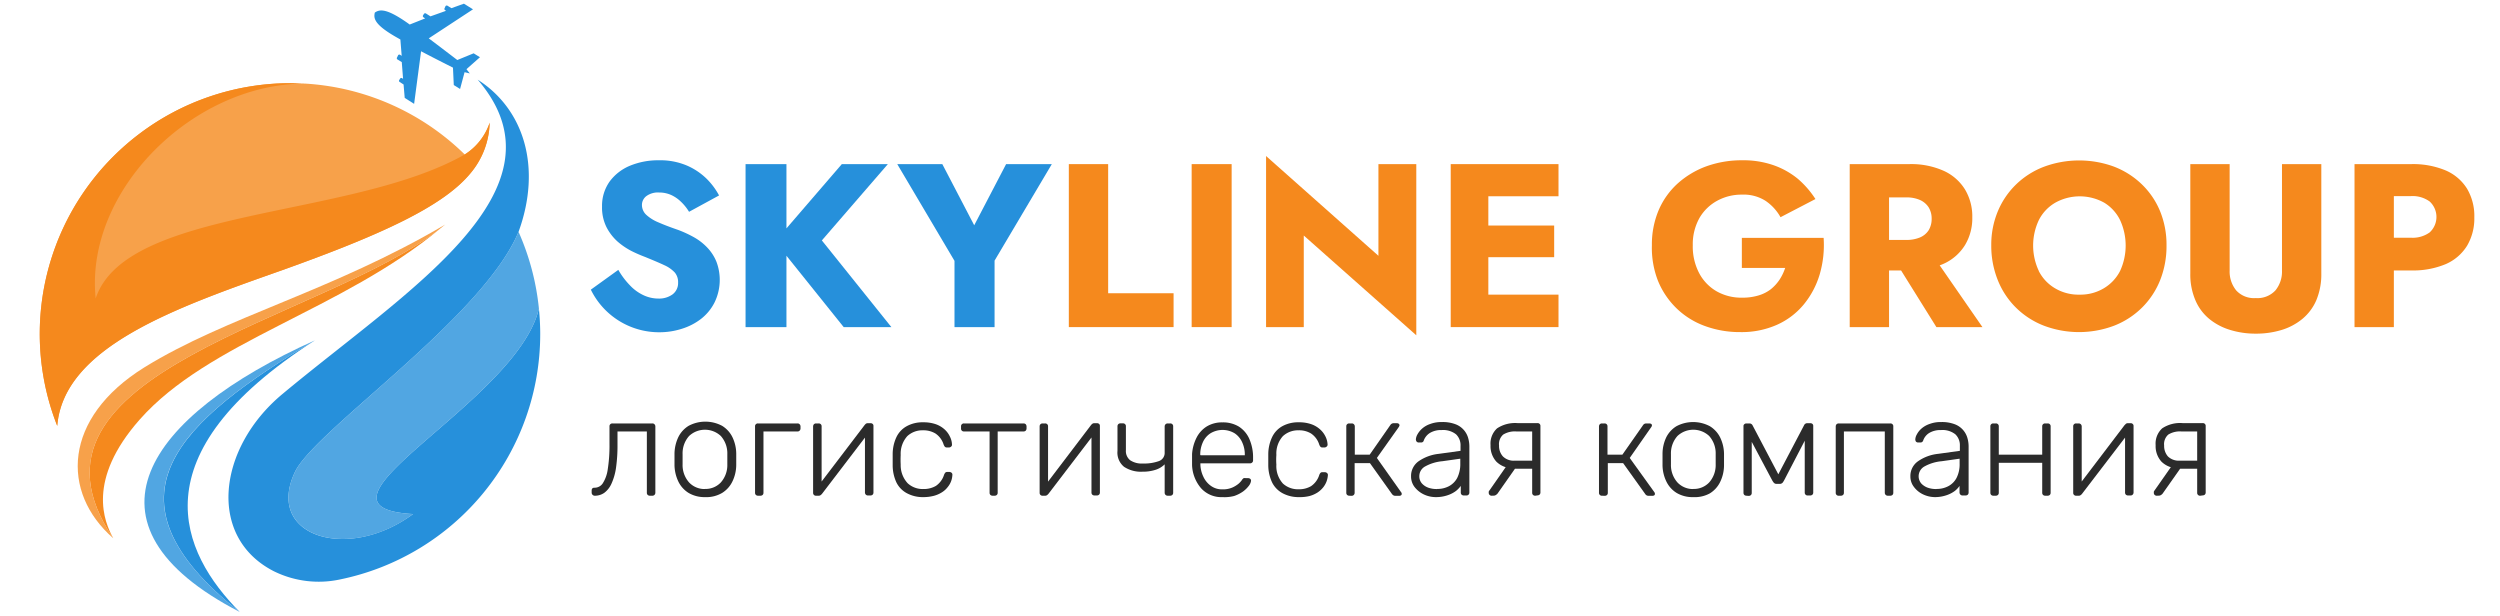 <svg id="Слой_1" data-name="Слой 1" xmlns="http://www.w3.org/2000/svg" viewBox="0 0 305.71 75.28"><defs><style>.cls-1,.cls-3{fill:#2690db;}.cls-2,.cls-4{fill:#f5891d;}.cls-2,.cls-3{opacity:0.8;}.cls-5{fill:#2b2b2b;}</style></defs><path class="cls-1" d="M45.81,1.67c-.14.7.18,1.5,2.87,3l.28.16.16,2-.2-.13a.17.17,0,0,0-.24.06L48.57,7a.19.19,0,0,0,0,.25l.56.34.16,2.05-.12-.08a.18.18,0,0,0-.24.05l-.11.18a.17.17,0,0,0,.06.24l.47.3.14,1.64,1.15.73.85-6.43c1.46.77,2.89,1.49,3.9,2l.1,2.13.77.48.55-2.05.64.15-.41-.52L58.69,7l-.77-.48-2,.82c-.89-.68-2.17-1.66-3.49-2.65l5.41-3.55L56.73.45,55.2,1l-.48-.3a.18.18,0,0,0-.24.05L54.37,1a.18.18,0,0,0,.05.24l.13.08L52.64,2l-.55-.35a.19.19,0,0,0-.25.05l-.11.18a.18.18,0,0,0,.06.24l.2.13L50.1,3l-.25-.18c-2.54-1.78-3.39-1.71-4-1.29A.22.22,0,0,0,45.81,1.67Z"/><path class="cls-2" d="M56.83,18.89a30.5,30.5,0,0,0-19.55-8.67c-.6,0-1.19-.05-1.8-.05A30.66,30.66,0,0,0,7,52.08c.78-9.67,14.47-14.43,27.39-19,12.15-4.34,19.72-7.8,23.08-11.82A10,10,0,0,0,59.88,15,7.33,7.33,0,0,1,56.83,18.89Z"/><path class="cls-3" d="M38.51,41.62c-20.69,9.27-29.86,22.53-9.2,33.21C11.49,60.76,22,51.49,38.51,41.62Z"/><path class="cls-1" d="M38.51,41.62c-16.48,9.87-27,19.14-9.2,33.21C22.11,67.56,16.61,55.65,38.51,41.62Z"/><path class="cls-2" d="M17.66,44.92c-10,6.21-10.23,15.3-3.81,20.9C0,45.43,39.73,39.21,53.87,27.92l.57-.46C40.61,35.62,27.68,38.72,17.66,44.92Z"/><path class="cls-4" d="M13.85,65.82c-1.11-2-3.29-7.12,3.22-14.5,8.42-9.55,24.74-13.36,36.8-23.4C39.73,39.21,0,45.43,13.85,65.82Z"/><path class="cls-4" d="M56.83,18.89c-13.95,7.93-41.41,6.4-45.13,17.6C10.35,23.35,23.55,10.25,37.28,10.22c-.6,0-1.19-.05-1.8-.05A30.66,30.66,0,0,0,7,52.08c.78-9.67,14.47-14.43,27.39-19,12.15-4.34,19.72-7.8,23.08-11.82A10,10,0,0,0,59.88,15,7.33,7.33,0,0,1,56.83,18.89Z"/><path class="cls-3" d="M65.9,37.73a30.66,30.66,0,0,0-2.49-9.38c-4.35,10.5-24.92,24.26-27.34,29.36-3.73,7.85,6.48,11.07,14.44,5.15C35.43,62,63.19,49.31,65.9,37.73Z"/><path class="cls-1" d="M65.9,37.73C63.19,49.31,35.43,62,50.51,62.86c-8,5.92-18.17,2.7-14.44-5.15,2.42-5.1,23-18.86,27.34-29.36,2.87-7.89.67-15-5-18.61C70.06,23.26,49.7,35.55,34.53,48.19c-7.9,6.57-9.24,17.47-1.05,21.66a12.39,12.39,0,0,0,8.13,1,30.63,30.63,0,0,0,24.45-30C66.06,39.78,66,38.75,65.9,37.73Z"/><path class="cls-1" d="M77,34.86a5.43,5.43,0,0,0,1.65,1.22,4.29,4.29,0,0,0,1.89.43A2.79,2.79,0,0,0,82.24,36a1.72,1.72,0,0,0,.68-1.43,1.83,1.83,0,0,0-.4-1.24,3.94,3.94,0,0,0-1.28-.9c-.59-.28-1.36-.6-2.33-1a17.73,17.73,0,0,1-1.64-.71,8.54,8.54,0,0,1-1.75-1.18,6.14,6.14,0,0,1-1.36-1.77,5.38,5.38,0,0,1-.54-2.51,5.12,5.12,0,0,1,.92-3.05,5.86,5.86,0,0,1,2.51-1.95,9,9,0,0,1,3.51-.66,8.3,8.3,0,0,1,3.45.65,7.94,7.94,0,0,1,2.44,1.65,8.53,8.53,0,0,1,1.48,2l-3.67,2a5.87,5.87,0,0,0-1-1.24,4.19,4.19,0,0,0-1.22-.83,3.58,3.58,0,0,0-1.43-.29,2.39,2.39,0,0,0-1.57.44,1.35,1.35,0,0,0-.54,1.09,1.64,1.64,0,0,0,.53,1.2,5,5,0,0,0,1.5.93c.66.29,1.45.59,2.38.91a14.17,14.17,0,0,1,2,.93,6.89,6.89,0,0,1,1.61,1.27,5.5,5.5,0,0,1,1.09,1.7A6.29,6.29,0,0,1,87.37,37a5.94,5.94,0,0,1-1.65,2,7.43,7.43,0,0,1-2.36,1.21,8.93,8.93,0,0,1-2.72.42,9.29,9.29,0,0,1-8.39-5.21L75.61,33A9.32,9.32,0,0,0,77,34.86Z"/><path class="cls-1" d="M96.17,20.07V40h-5V20.07Zm12.4,0L100.5,29.4,109,40h-5.83L94.78,29.54l8.16-9.47Z"/><path class="cls-1" d="M128.62,20.07l-7,11.8V40h-4.9V31.9l-7-11.83h5.51l3.9,7.48,3.9-7.48Z"/><path class="cls-4" d="M135.51,20.07V35.86h8V40H130.7V20.07Z"/><path class="cls-4" d="M150.61,20.07V40h-4.89V20.07Z"/><path class="cls-4" d="M173.19,20.07V41l-13.76-12.2V40h-4.61V19.08l13.74,12.2V20.07Z"/><path class="cls-4" d="M182,20.07V40H177.4V20.07Zm-1.42,0h10V24h-10Zm0,7.51h9.47v3.87h-9.47Zm0,8.45h10V40h-10Z"/><path class="cls-4" d="M213,29.09H223a12.76,12.76,0,0,1-.48,4.46,10.51,10.51,0,0,1-1.94,3.67,9,9,0,0,1-3.27,2.49,10.65,10.65,0,0,1-4.49.9,12.36,12.36,0,0,1-4.38-.76A9.76,9.76,0,0,1,205,37.69a9.9,9.9,0,0,1-2.26-3.36A11.07,11.07,0,0,1,202,30a10.75,10.75,0,0,1,.82-4.28,9.39,9.39,0,0,1,2.33-3.28,10.81,10.81,0,0,1,3.53-2.11,12.74,12.74,0,0,1,4.38-.73,11.19,11.19,0,0,1,3.78.59,9.8,9.8,0,0,1,3,1.67A11.39,11.39,0,0,1,222,24.34l-4.27,2.22a5.88,5.88,0,0,0-1.83-2A5,5,0,0,0,213,23.8a6.19,6.19,0,0,0-3,.74,5.59,5.59,0,0,0-2.18,2.11A6.57,6.57,0,0,0,207,30a7,7,0,0,0,.78,3.4,5.56,5.56,0,0,0,2.13,2.22,6.12,6.12,0,0,0,3.12.78,6.68,6.68,0,0,0,2-.27,4.56,4.56,0,0,0,1.51-.76,5.18,5.18,0,0,0,1.07-1.17,6.16,6.16,0,0,0,.69-1.44H213Z"/><path class="cls-4" d="M231,20.07V40h-4.81V20.07Zm-1.79,0h4.24a9.74,9.74,0,0,1,4.26.83,5.93,5.93,0,0,1,2.59,2.29,6.39,6.39,0,0,1,.88,3.39,6.37,6.37,0,0,1-.88,3.37,5.93,5.93,0,0,1-2.59,2.29,9.74,9.74,0,0,1-4.26.83h-4.24V29.34h3.9a4.21,4.21,0,0,0,1.66-.3,2.34,2.34,0,0,0,1.07-.88,2.64,2.64,0,0,0,.37-1.41,2.61,2.61,0,0,0-.37-1.4,2.44,2.44,0,0,0-1.07-.9,4,4,0,0,0-1.66-.31h-3.9ZM236.19,31l6.23,9h-5.63l-5.61-9Z"/><path class="cls-4" d="M244.31,25.82a9.85,9.85,0,0,1,2.26-3.3A10,10,0,0,1,250,20.37a12.39,12.39,0,0,1,8.49,0,10.09,10.09,0,0,1,3.4,2.15,9.68,9.68,0,0,1,2.25,3.3,10.8,10.8,0,0,1,.79,4.2,11.23,11.23,0,0,1-.78,4.24,9.85,9.85,0,0,1-2.22,3.36,10,10,0,0,1-3.39,2.2,12.15,12.15,0,0,1-8.62,0,10,10,0,0,1-3.4-2.2,9.85,9.85,0,0,1-2.22-3.36A11.23,11.23,0,0,1,243.5,30,10.63,10.63,0,0,1,244.31,25.82Zm5,7.32a5.15,5.15,0,0,0,2,2.12,5.61,5.61,0,0,0,3,.77,5.56,5.56,0,0,0,2.94-.77,5.24,5.24,0,0,0,2-2.12,7.43,7.43,0,0,0,0-6.23,5.14,5.14,0,0,0-1.93-2.12,6.15,6.15,0,0,0-6,0,5.15,5.15,0,0,0-2,2.12,7.28,7.28,0,0,0,0,6.23Z"/><path class="cls-4" d="M272.65,20.07v13a3.64,3.64,0,0,0,.8,2.44,2.94,2.94,0,0,0,2.39.94,3,3,0,0,0,2.41-.94,3.64,3.64,0,0,0,.8-2.44v-13h4.81V33.44a8.22,8.22,0,0,1-.61,3.27A6.08,6.08,0,0,1,281.54,39,7.38,7.38,0,0,1,279,40.35a10.64,10.64,0,0,1-3.14.45,10.48,10.48,0,0,1-3.13-.45A7.42,7.42,0,0,1,270.16,39a6,6,0,0,1-1.7-2.29,8,8,0,0,1-.62-3.27V20.07Z"/><path class="cls-4" d="M292.73,20.07V40h-4.81V20.07Zm-1.79,0h3.89a10.33,10.33,0,0,1,4.26.78,5.74,5.74,0,0,1,2.6,2.24,6.56,6.56,0,0,1,.88,3.49,6.57,6.57,0,0,1-.88,3.46,5.76,5.76,0,0,1-2.6,2.25,10.33,10.33,0,0,1-4.26.78h-3.89v-4h3.89a3.56,3.56,0,0,0,2.28-.65,2.57,2.57,0,0,0,0-3.78,3.56,3.56,0,0,0-2.28-.66h-3.89Z"/><path class="cls-5" d="M72.74,60.62a.38.38,0,0,1-.39-.39V60c0-.24.11-.36.34-.36a1.19,1.19,0,0,0,1-.51,4.19,4.19,0,0,0,.62-1.69,18.7,18.7,0,0,0,.22-3.16V52.15a.34.34,0,0,1,.37-.37h4.86a.33.33,0,0,1,.27.1.37.37,0,0,1,.11.27v8.09a.38.38,0,0,1-.11.28.37.37,0,0,1-.27.1h-.29a.41.41,0,0,1-.27-.1.37.37,0,0,1-.1-.28V52.76H75.51v1.6a19.27,19.27,0,0,1-.18,2.84,7.11,7.11,0,0,1-.56,1.95,2.8,2.8,0,0,1-.87,1.11A2,2,0,0,1,72.74,60.62Z"/><path class="cls-5" d="M86.21,60.79a3.82,3.82,0,0,1-2-.51,3.35,3.35,0,0,1-1.26-1.4,4.84,4.84,0,0,1-.47-2c0-.17,0-.41,0-.71s0-.55,0-.72a4.89,4.89,0,0,1,.47-2,3.36,3.36,0,0,1,1.26-1.38,4.36,4.36,0,0,1,4.09,0,3.36,3.36,0,0,1,1.26,1.38,4.73,4.73,0,0,1,.47,2c0,.17,0,.41,0,.72s0,.54,0,.71a4.68,4.68,0,0,1-.47,2,3.35,3.35,0,0,1-1.26,1.4A3.79,3.79,0,0,1,86.21,60.79Zm0-1A2.56,2.56,0,0,0,88.14,59a3.19,3.19,0,0,0,.8-2.21c0-.17,0-.38,0-.63s0-.46,0-.63a3.18,3.18,0,0,0-.8-2.22,2.84,2.84,0,0,0-3.87,0,3.18,3.18,0,0,0-.8,2.22c0,.17,0,.38,0,.63s0,.46,0,.63a3.19,3.19,0,0,0,.8,2.21A2.58,2.58,0,0,0,86.21,59.8Z"/><path class="cls-5" d="M92.7,60.62a.41.41,0,0,1-.27-.1.37.37,0,0,1-.1-.28V52.15a.34.34,0,0,1,.37-.37h4.81a.33.33,0,0,1,.27.1.37.37,0,0,1,.11.27v.24a.37.37,0,0,1-.11.27.33.33,0,0,1-.27.1H93.36v7.48a.37.37,0,0,1-.1.28.41.41,0,0,1-.27.1Z"/><path class="cls-5" d="M99.77,60.62a.34.34,0,0,1-.34-.34V52.15a.41.41,0,0,1,.1-.27.37.37,0,0,1,.28-.1h.29a.34.34,0,0,1,.37.37v7.64l-.31-.5L105.71,52a1.45,1.45,0,0,1,.17-.18.43.43,0,0,1,.27-.07h.32a.36.36,0,0,1,.24.09.29.29,0,0,1,.1.23v8.14a.37.37,0,0,1-.1.28.41.41,0,0,1-.27.1h-.29a.37.37,0,0,1-.27-.1.38.38,0,0,1-.11-.28V53.12l.36-.08-5.59,7.32a.91.91,0,0,1-.17.17.4.4,0,0,1-.27.09Z"/><path class="cls-5" d="M112.91,60.79a4.1,4.1,0,0,1-2-.47A3,3,0,0,1,109.62,59a5,5,0,0,1-.46-2.09c0-.17,0-.4,0-.68s0-.51,0-.68a4.93,4.93,0,0,1,.46-2.1,3,3,0,0,1,1.27-1.34,4,4,0,0,1,2-.47,4.57,4.57,0,0,1,1.56.24,3.17,3.17,0,0,1,1.08.65,2.79,2.79,0,0,1,.64.88,2.29,2.29,0,0,1,.24.93.29.29,0,0,1-.1.27.4.4,0,0,1-.27.11h-.24a.37.37,0,0,1-.25-.08,1.09,1.09,0,0,1-.16-.28,2.53,2.53,0,0,0-1-1.35,2.85,2.85,0,0,0-1.53-.39,2.7,2.7,0,0,0-1.91.71,3.22,3.22,0,0,0-.81,2.3,11.81,11.81,0,0,0,0,1.19A3.23,3.23,0,0,0,111,59.1a2.7,2.7,0,0,0,1.91.7,2.94,2.94,0,0,0,1.53-.38,2.56,2.56,0,0,0,1-1.35.94.94,0,0,1,.16-.28.37.37,0,0,1,.25-.08h.24a.45.45,0,0,1,.27.1.3.3,0,0,1,.1.27,2.5,2.5,0,0,1-.15.75,2.46,2.46,0,0,1-.42.73,2.62,2.62,0,0,1-.69.63,3.48,3.48,0,0,1-1,.44A5.06,5.06,0,0,1,112.91,60.79Z"/><path class="cls-5" d="M121.38,60.62a.41.41,0,0,1-.27-.1.37.37,0,0,1-.1-.28V52.76h-3.12a.34.34,0,0,1-.37-.37v-.24a.34.34,0,0,1,.37-.37h7.26a.37.37,0,0,1,.28.1.41.41,0,0,1,.1.27v.24a.41.41,0,0,1-.1.27.37.37,0,0,1-.28.1H122v7.48a.37.37,0,0,1-.1.28.41.41,0,0,1-.27.1Z"/><path class="cls-5" d="M127.46,60.62a.34.34,0,0,1-.33-.34V52.15a.36.36,0,0,1,.1-.27.35.35,0,0,1,.27-.1h.29a.34.34,0,0,1,.37.37v7.64l-.3-.5L133.4,52a1,1,0,0,1,.18-.18.4.4,0,0,1,.26-.07h.32a.36.36,0,0,1,.24.09.29.29,0,0,1,.1.23v8.14a.37.37,0,0,1-.1.28.41.41,0,0,1-.27.1h-.29a.41.41,0,0,1-.27-.1.37.37,0,0,1-.1-.28V53.12l.35-.08-5.59,7.32a.91.91,0,0,1-.17.17.4.4,0,0,1-.27.09Z"/><path class="cls-5" d="M142.8,60.62a.39.39,0,0,1-.27-.1.38.38,0,0,1-.11-.28V56.78a2.77,2.77,0,0,1-1.15.68,5,5,0,0,1-1.56.22,3.73,3.73,0,0,1-2.26-.6,2.23,2.23,0,0,1-.8-1.94v-3a.36.36,0,0,1,.1-.27.35.35,0,0,1,.27-.1h.29a.34.34,0,0,1,.37.37v2.91a1.44,1.44,0,0,0,.52,1.23,2.54,2.54,0,0,0,1.57.4,5.33,5.33,0,0,0,1.93-.29,1.06,1.06,0,0,0,.72-1.07V52.15a.37.37,0,0,1,.11-.27.35.35,0,0,1,.27-.1h.29a.34.34,0,0,1,.37.37v8.09a.37.37,0,0,1-.1.28.41.41,0,0,1-.27.1Z"/><path class="cls-5" d="M149.5,60.79a3.34,3.34,0,0,1-2.62-1.08,4.61,4.61,0,0,1-1.11-2.83c0-.17,0-.4,0-.68s0-.51,0-.68a5.21,5.21,0,0,1,.55-2,3.44,3.44,0,0,1,1.26-1.38,3.61,3.61,0,0,1,1.92-.49,3.73,3.73,0,0,1,2,.52,3.43,3.43,0,0,1,1.28,1.52,5.61,5.61,0,0,1,.45,2.34v.26a.33.33,0,0,1-.11.27.37.37,0,0,1-.28.1h-6.05v.17a3.69,3.69,0,0,0,.36,1.46,2.8,2.8,0,0,0,.92,1.12,2.29,2.29,0,0,0,1.41.43,2.88,2.88,0,0,0,1.21-.22,3.28,3.28,0,0,0,.78-.48,2.76,2.76,0,0,0,.37-.4.83.83,0,0,1,.24-.27.81.81,0,0,1,.27,0h.27a.44.44,0,0,1,.27.09.29.29,0,0,1,.09.25,1.27,1.27,0,0,1-.26.59,3.53,3.53,0,0,1-.7.69,4.2,4.2,0,0,1-1.1.56A4.63,4.63,0,0,1,149.5,60.79Zm-2.69-5.12h5.41V55.6a3.5,3.5,0,0,0-.33-1.53A2.57,2.57,0,0,0,151,53,2.86,2.86,0,0,0,148,53a2.52,2.52,0,0,0-.91,1.08,3.64,3.64,0,0,0-.32,1.53Z"/><path class="cls-5" d="M158.85,60.79a4.12,4.12,0,0,1-2-.47A3.05,3.05,0,0,1,155.56,59a5,5,0,0,1-.47-2.09c0-.17,0-.4,0-.68s0-.51,0-.68a4.93,4.93,0,0,1,.47-2.1,3,3,0,0,1,1.26-1.34,4,4,0,0,1,2-.47,4.47,4.47,0,0,1,1.55.24,3.17,3.17,0,0,1,1.08.65,2.83,2.83,0,0,1,.65.88,2.46,2.46,0,0,1,.24.93.3.3,0,0,1-.11.27.4.4,0,0,1-.27.11h-.24a.33.33,0,0,1-.24-.08.86.86,0,0,1-.16-.28,2.54,2.54,0,0,0-1-1.35,2.79,2.79,0,0,0-1.52-.39,2.73,2.73,0,0,0-1.92.71,3.17,3.17,0,0,0-.8,2.3,7.88,7.88,0,0,0,0,1.19,3.18,3.18,0,0,0,.8,2.31,2.72,2.72,0,0,0,1.92.7,2.88,2.88,0,0,0,1.52-.38,2.58,2.58,0,0,0,1-1.35.76.76,0,0,1,.16-.28.33.33,0,0,1,.24-.08H162a.45.45,0,0,1,.27.1.31.31,0,0,1,.11.27,2.88,2.88,0,0,1-.16.75,2.66,2.66,0,0,1-.41.73,3,3,0,0,1-.69.63,3.54,3.54,0,0,1-1,.44A5,5,0,0,1,158.85,60.79Z"/><path class="cls-5" d="M165,60.62a.41.41,0,0,1-.27-.1.37.37,0,0,1-.1-.28V52.15a.34.34,0,0,1,.37-.37h.29a.33.33,0,0,1,.27.1.37.37,0,0,1,.11.27V55.6h1.82L170,52a.57.57,0,0,1,.19-.19.5.5,0,0,1,.26-.06h.34a.43.43,0,0,1,.24.06.21.21,0,0,1,.1.18.16.16,0,0,1,0,.08.67.67,0,0,0-.06.12L168.37,56l2.95,4.17a.33.33,0,0,1,.09.22.2.2,0,0,1-.09.18.37.37,0,0,1-.23.06h-.45a.49.49,0,0,1-.25-.06.64.64,0,0,1-.19-.18l-2.68-3.76h-1.87v3.62a.38.38,0,0,1-.11.28.37.37,0,0,1-.27.1Z"/><path class="cls-5" d="M175.59,60.79a3.44,3.44,0,0,1-1.5-.34,3.15,3.15,0,0,1-1.12-.91,2.12,2.12,0,0,1-.42-1.29,2.2,2.2,0,0,1,.93-1.85,5.32,5.32,0,0,1,2.44-.9l2.68-.37v-.6a1.85,1.85,0,0,0-.55-1.42,2.55,2.55,0,0,0-1.76-.52,2.63,2.63,0,0,0-1.43.35,1.84,1.84,0,0,0-.75.91.32.32,0,0,1-.32.26h-.27a.35.35,0,0,1-.29-.11.44.44,0,0,1-.09-.27,1.38,1.38,0,0,1,.18-.59,2.68,2.68,0,0,1,.56-.71,2.89,2.89,0,0,1,1-.58,3.89,3.89,0,0,1,1.45-.24,4.4,4.4,0,0,1,1.66.27,2.53,2.53,0,0,1,1.54,1.67,3.72,3.72,0,0,1,.15,1v5.66a.35.35,0,0,1-.38.38H179a.41.41,0,0,1-.27-.1.37.37,0,0,1-.1-.28v-.79a3.24,3.24,0,0,1-.58.61,3.6,3.6,0,0,1-1,.52A4.4,4.4,0,0,1,175.59,60.79Zm.17-1a3,3,0,0,0,1.43-.34,2.46,2.46,0,0,0,1-1,3.78,3.78,0,0,0,.38-1.78v-.58l-2.19.31a5.32,5.32,0,0,0-2.11.64,1.35,1.35,0,0,0-.71,1.16,1.31,1.31,0,0,0,.32.92,1.94,1.94,0,0,0,.82.53A3.06,3.06,0,0,0,175.76,59.8Z"/><path class="cls-5" d="M182.39,60.62a.37.37,0,0,1-.24-.1.33.33,0,0,1-.1-.24.5.5,0,0,1,0-.16.46.46,0,0,1,.11-.18l2.09-3h1.27l-2.39,3.41a.69.69,0,0,1-.2.17.43.43,0,0,1-.26.09Zm5.34,0a.41.41,0,0,1-.27-.1.37.37,0,0,1-.1-.28V57.32h-2.18v-.08a2.79,2.79,0,0,1-2.21-.8,2.82,2.82,0,0,1-.7-2,2.52,2.52,0,0,1,.8-2.06,4,4,0,0,1,2.5-.64H188a.34.34,0,0,1,.37.37v8.09a.37.37,0,0,1-.1.28.41.41,0,0,1-.27.1Zm-2.48-4.29h2.11V52.76h-1.94a2.71,2.71,0,0,0-1.6.38,1.55,1.55,0,0,0-.51,1.34,1.9,1.9,0,0,0,.47,1.33A1.87,1.87,0,0,0,185.25,56.33Z"/><path class="cls-5" d="M195.91,60.62a.35.35,0,0,1-.38-.38V52.15a.41.41,0,0,1,.1-.27.37.37,0,0,1,.28-.1h.29a.34.34,0,0,1,.37.37V55.6h1.82l2.5-3.57a.55.55,0,0,1,.18-.19.53.53,0,0,1,.26-.06h.34a.49.49,0,0,1,.25.06A.2.2,0,0,1,202,52a.16.16,0,0,1,0,.08.66.66,0,0,1-.06.12L199.29,56l3,4.17a.37.37,0,0,1,.08.22.22.22,0,0,1-.08.18.43.43,0,0,1-.24.06h-.44a.5.5,0,0,1-.26-.06.52.52,0,0,1-.18-.18l-2.69-3.76h-1.87v3.62a.37.37,0,0,1-.1.28.41.41,0,0,1-.27.1Z"/><path class="cls-5" d="M207.08,60.79a3.82,3.82,0,0,1-2.05-.51,3.35,3.35,0,0,1-1.26-1.4,4.68,4.68,0,0,1-.47-2c0-.17,0-.41,0-.71s0-.55,0-.72a4.73,4.73,0,0,1,.47-2A3.36,3.36,0,0,1,205,52.12a4.36,4.36,0,0,1,4.09,0,3.36,3.36,0,0,1,1.26,1.38,4.73,4.73,0,0,1,.47,2c0,.17,0,.41,0,.72s0,.54,0,.71a4.68,4.68,0,0,1-.47,2,3.35,3.35,0,0,1-1.26,1.4A3.81,3.81,0,0,1,207.08,60.79Zm0-1A2.56,2.56,0,0,0,209,59a3.19,3.19,0,0,0,.8-2.21c0-.17,0-.38,0-.63s0-.46,0-.63a3.18,3.18,0,0,0-.8-2.22,2.84,2.84,0,0,0-3.87,0,3.18,3.18,0,0,0-.8,2.22c0,.17,0,.38,0,.63s0,.46,0,.63a3.19,3.19,0,0,0,.8,2.21A2.58,2.58,0,0,0,207.08,59.8Z"/><path class="cls-5" d="M213.57,60.62a.41.41,0,0,1-.27-.1.37.37,0,0,1-.1-.28V52.1a.27.27,0,0,1,.11-.23.35.35,0,0,1,.23-.09h.39a.42.42,0,0,1,.39.25L217.46,58,220.61,52a.42.42,0,0,1,.39-.25h.39a.36.36,0,0,1,.24.09.29.29,0,0,1,.1.23v8.14a.37.37,0,0,1-.1.28.41.41,0,0,1-.27.1h-.29a.35.35,0,0,1-.38-.38V52.93h.5l-3,5.77a2.14,2.14,0,0,1-.2.32.46.46,0,0,1-.38.15h-.34a.44.44,0,0,1-.37-.15,2.2,2.2,0,0,1-.21-.32l-2.89-5.44h.41v7a.37.37,0,0,1-.1.28.41.41,0,0,1-.27.1Z"/><path class="cls-5" d="M224.86,60.62a.35.35,0,0,1-.38-.38V52.15a.41.41,0,0,1,.1-.27.37.37,0,0,1,.28-.1h6.29a.34.34,0,0,1,.37.37v8.09a.37.37,0,0,1-.1.28.41.41,0,0,1-.27.1h-.29a.39.39,0,0,1-.27-.1.38.38,0,0,1-.11-.28V52.76h-5v7.48a.37.37,0,0,1-.1.28.41.41,0,0,1-.27.1Z"/><path class="cls-5" d="M236.66,60.79a3.45,3.45,0,0,1-1.51-.34,3,3,0,0,1-1.11-.91,2.07,2.07,0,0,1-.43-1.29,2.19,2.19,0,0,1,.94-1.85,5.24,5.24,0,0,1,2.43-.9l2.68-.37v-.6a1.85,1.85,0,0,0-.55-1.42,2.53,2.53,0,0,0-1.76-.52,2.66,2.66,0,0,0-1.43.35,1.77,1.77,0,0,0-.74.91.34.34,0,0,1-.33.26h-.27a.37.37,0,0,1-.29-.11.5.5,0,0,1-.08-.27,1.38,1.38,0,0,1,.18-.59,2.44,2.44,0,0,1,.55-.71,2.94,2.94,0,0,1,1-.58,3.84,3.84,0,0,1,1.44-.24,4.4,4.4,0,0,1,1.66.27,2.53,2.53,0,0,1,1.54,1.67,3.72,3.72,0,0,1,.15,1v5.66a.37.37,0,0,1-.1.28.41.41,0,0,1-.27.1H240a.37.37,0,0,1-.27-.1.38.38,0,0,1-.11-.28v-.79a2.87,2.87,0,0,1-.57.61,3.6,3.6,0,0,1-1,.52A4.44,4.44,0,0,1,236.66,60.79Zm.17-1a3,3,0,0,0,1.42-.34,2.41,2.41,0,0,0,1-1,3.67,3.67,0,0,0,.38-1.78v-.58l-2.19.31a5.32,5.32,0,0,0-2.11.64,1.37,1.37,0,0,0-.71,1.16,1.36,1.36,0,0,0,.32.92,2,2,0,0,0,.83.53A3,3,0,0,0,236.83,59.8Z"/><path class="cls-5" d="M243.76,60.62a.41.41,0,0,1-.27-.1.37.37,0,0,1-.1-.28V52.15a.34.34,0,0,1,.37-.37h.29a.34.34,0,0,1,.37.37V55.6h5.31V52.15a.34.34,0,0,1,.37-.37h.29a.34.34,0,0,1,.37.37v8.09a.37.37,0,0,1-.1.28.41.41,0,0,1-.27.1h-.29a.41.41,0,0,1-.27-.1.37.37,0,0,1-.1-.28V56.59h-5.31v3.65a.37.37,0,0,1-.1.28.41.41,0,0,1-.27.1Z"/><path class="cls-5" d="M253.86,60.62a.37.37,0,0,1-.24-.1.33.33,0,0,1-.1-.24V52.15a.34.34,0,0,1,.37-.37h.29a.35.35,0,0,1,.27.1.37.37,0,0,1,.11.27v7.64l-.31-.5L259.79,52l.18-.18a.4.4,0,0,1,.26-.07h.33a.32.32,0,0,1,.23.09.3.3,0,0,1,.11.23v8.14a.38.38,0,0,1-.11.28.37.37,0,0,1-.27.1h-.29a.41.41,0,0,1-.27-.1.37.37,0,0,1-.1-.28V53.12l.36-.08-5.6,7.32a.69.69,0,0,1-.17.17.38.38,0,0,1-.27.09Z"/><path class="cls-5" d="M263.72,60.62a.37.37,0,0,1-.24-.1.33.33,0,0,1-.1-.24,1,1,0,0,1,0-.16,1,1,0,0,1,.11-.18l2.1-3h1.27l-2.4,3.41a.64.64,0,0,1-.19.17.46.46,0,0,1-.27.09Zm5.34,0a.35.35,0,0,1-.38-.38V57.32h-2.17v-.08a2.79,2.79,0,0,1-2.21-.8,2.82,2.82,0,0,1-.7-2,2.52,2.52,0,0,1,.8-2.06,3.94,3.94,0,0,1,2.5-.64h2.45a.34.34,0,0,1,.37.37v8.09a.37.37,0,0,1-.1.28.41.41,0,0,1-.27.1Zm-2.49-4.29h2.11V52.76h-1.94a2.7,2.7,0,0,0-1.59.38,1.55,1.55,0,0,0-.51,1.34,1.94,1.94,0,0,0,.46,1.33A1.9,1.9,0,0,0,266.57,56.33Z"/></svg>